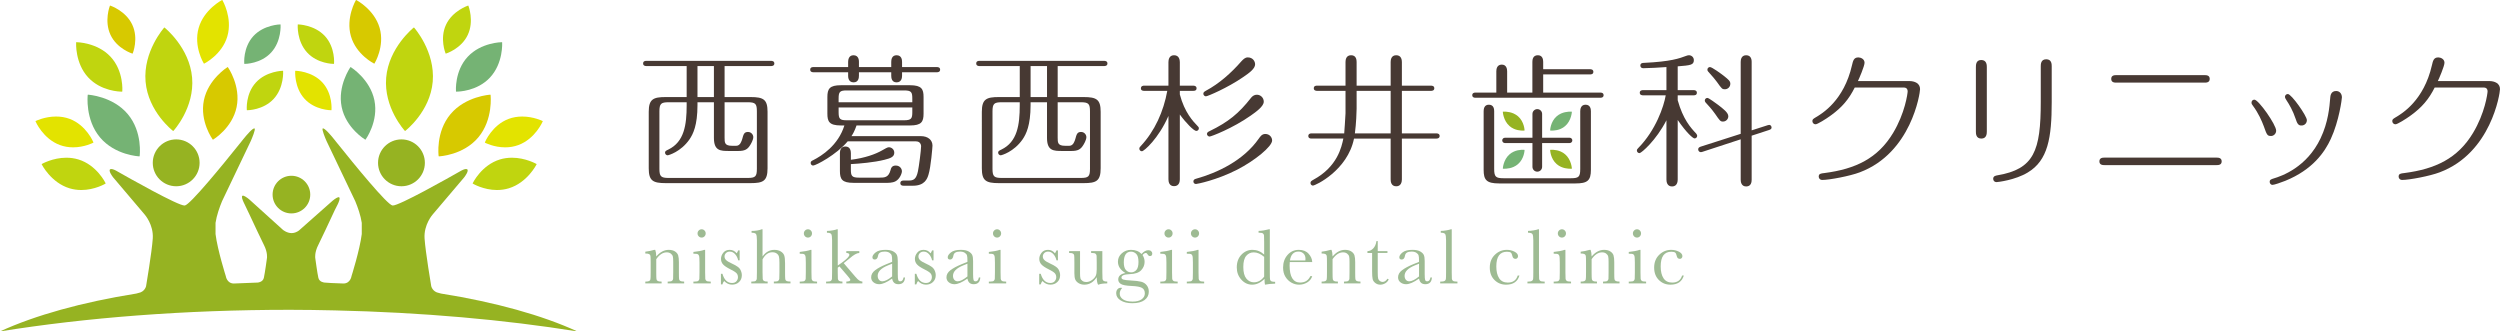 <?xml version="1.0" encoding="UTF-8"?><svg id="_レイヤー_2" xmlns="http://www.w3.org/2000/svg" viewBox="0 0 354.792 47.032"><defs><style>.cls-1{fill:#e3e300;}.cls-2,.cls-3{fill:#96b322;}.cls-4{fill:#9ebb93;}.cls-5{fill:#d7c900;}.cls-6{fill:#c0d50f;}.cls-7{fill:#473933;}.cls-8{fill:#75b374;}.cls-3{fill-rule:evenodd;}</style></defs><g id="contents"><g><g><path class="cls-4" d="M92.84,35.458h.151c.086,.231,.134,.545,.145,.943,.268-.316,.549-.552,.843-.709,.294-.156,.601-.234,.921-.234,.365,0,.664,.076,.897,.229,.233,.153,.383,.34,.449,.561,.067,.222,.101,.545,.101,.969v1.43c0,.528,.009,.851,.027,.966,.019,.116,.077,.203,.176,.26,.098,.057,.28,.087,.544,.087v.257h-2.34v-.257h.107c.268,0,.443-.04,.524-.117,.082-.078,.129-.17,.14-.274s.016-.411,.016-.921v-1.474c0-.361-.018-.619-.053-.773-.036-.155-.131-.292-.285-.41-.155-.12-.351-.179-.589-.179-.272,0-.531,.081-.779,.244-.248,.162-.482,.404-.701,.728v1.866c0,.528,.01,.851,.03,.966,.021,.116,.08,.203,.179,.26,.098,.057,.282,.087,.55,.087v.257h-2.312v-.257c.257,0,.436-.026,.536-.078,.101-.052,.163-.131,.187-.237,.025-.107,.036-.439,.036-.997v-1.363c0-.532-.01-.855-.03-.968-.021-.114-.08-.199-.179-.258-.098-.057-.282-.087-.55-.087v-.257c.41-.045,.829-.13,1.257-.257Z"/><path class="cls-4" d="M100.07,35.458v3.189c0,.487,.008,.795,.022,.921,.015,.127,.069,.224,.162,.291,.093,.067,.258,.101,.497,.101h.117v.257h-2.463v-.257h.19c.264,0,.437-.039,.517-.115,.08-.076,.126-.168,.139-.273,.013-.107,.019-.415,.019-.925v-1.385c0-.536-.025-.864-.075-.982-.05-.12-.118-.195-.202-.224-.084-.029-.23-.045-.438-.045h-.151v-.257c.663-.068,1.177-.166,1.541-.297h.123Zm-1.077-2.334c0-.159,.056-.298,.17-.412,.114-.116,.251-.174,.411-.174s.296,.057,.408,.174c.111,.115,.167,.253,.167,.412,0,.164-.056,.303-.167,.42-.112,.115-.248,.172-.408,.172s-.297-.057-.411-.172c-.114-.116-.17-.255-.17-.42Z"/><path class="cls-4" d="M102.311,40.361v-1.502h.218c.253,.867,.705,1.301,1.357,1.301,.282,0,.494-.086,.633-.257,.14-.171,.21-.359,.21-.564,0-.238-.074-.434-.224-.586-.152-.153-.448-.337-.888-.553-.462-.227-.793-.451-.994-.67-.201-.216-.302-.482-.302-.798,0-.302,.108-.589,.324-.864,.216-.273,.519-.41,.91-.41,.398,0,.728,.162,.988,.486,.056-.056,.128-.192,.218-.408h.206v1.412h-.206c-.074-.339-.219-.629-.433-.873-.214-.244-.466-.367-.756-.367-.223,0-.404,.069-.542,.207-.138,.137-.206,.298-.206,.48,0,.2,.076,.374,.229,.519,.149,.149,.434,.318,.854,.507,.633,.287,1.02,.566,1.161,.838,.141,.275,.212,.54,.212,.793,0,.398-.131,.722-.394,.972-.262,.25-.593,.374-.991,.374-.421,0-.795-.172-1.123-.519-.101,.111-.182,.272-.246,.48h-.218Z"/><path class="cls-4" d="M108.219,36.397c.223-.313,.474-.547,.751-.704,.277-.156,.582-.234,.913-.234,.376,0,.688,.079,.936,.234,.247,.157,.408,.349,.483,.578,.074,.23,.112,.601,.112,1.114v1.262c0,.535,.01,.861,.03,.977,.021,.115,.081,.2,.182,.254,.1,.054,.287,.081,.558,.081v.257h-2.362v-.257h.106c.272,0,.448-.04,.528-.117,.08-.078,.127-.171,.139-.276,.013-.107,.02-.413,.02-.919v-1.374c0-.38-.022-.661-.067-.844-.045-.182-.15-.333-.315-.452-.166-.118-.373-.178-.623-.178-.29,0-.551,.084-.782,.254-.231,.169-.434,.423-.609,.762v1.832c0,.513,.008,.83,.025,.949,.017,.12,.073,.21,.171,.271,.097,.062,.274,.093,.53,.093v.257h-2.323v-.257h.118c.268,0,.442-.039,.522-.115,.08-.076,.126-.168,.139-.273,.013-.107,.019-.415,.019-.925v-4.556c0-.462-.043-.755-.131-.878-.087-.122-.297-.184-.628-.184v-.257c.577,0,1.058-.078,1.441-.234h.117v3.859Z"/><path class="cls-4" d="M115.159,35.458v3.189c0,.487,.008,.795,.022,.921,.015,.127,.069,.224,.162,.291,.093,.067,.258,.101,.497,.101h.117v.257h-2.463v-.257h.19c.264,0,.437-.039,.517-.115,.08-.076,.126-.168,.139-.273,.013-.107,.019-.415,.019-.925v-1.385c0-.536-.025-.864-.075-.982-.05-.12-.118-.195-.202-.224s-.23-.045-.438-.045h-.151v-.257c.663-.068,1.177-.166,1.541-.297h.123Zm-1.077-2.334c0-.159,.056-.298,.17-.412,.114-.116,.251-.174,.411-.174s.296,.057,.408,.174c.111,.115,.167,.253,.167,.412,0,.164-.056,.303-.167,.42-.112,.115-.248,.172-.408,.172s-.297-.057-.411-.172c-.114-.116-.17-.255-.17-.42Z"/><path class="cls-4" d="M120.106,35.642h1.843v.258c-.339,.007-.793,.26-1.362,.759-.183,.156-.466,.384-.849,.687l1.631,1.909c.246,.287,.439,.475,.581,.561,.141,.088,.287,.135,.435,.143v.257h-2.278v-.257c.38-.008,.57-.089,.57-.246,0-.07-.125-.251-.374-.541l-1.173-1.363-.24,.179v.659c0,.487,.006,.793,.02,.919,.013,.124,.066,.221,.159,.291,.093,.068,.255,.103,.486,.103v.257h-2.317v-.257h.173c.268,0,.442-.039,.522-.115,.08-.076,.125-.168,.136-.273,.011-.107,.017-.415,.017-.925v-4.584c0-.443-.042-.726-.125-.85-.084-.122-.286-.184-.606-.184v-.257c.22,0,.483-.026,.79-.078,.307-.052,.517-.104,.628-.156h.117v5.143l.48-.335c.778-.551,1.167-.948,1.167-1.189,0-.164-.144-.25-.43-.257v-.258Z"/><path class="cls-4" d="M128.228,39.378h.207c-.033,.636-.346,.955-.938,.955-.253,0-.454-.067-.601-.2-.147-.135-.243-.334-.287-.598-.373,.264-.712,.463-1.02,.598-.307,.134-.581,.2-.823,.2-.309,0-.575-.089-.799-.268-.223-.178-.335-.415-.335-.709,0-.383,.187-.718,.561-1.005,.374-.286,.891-.565,1.549-.837l.866-.353v-.223c0-.316-.021-.546-.062-.687-.041-.142-.147-.268-.318-.38-.172-.113-.397-.168-.676-.168-.558,0-.869,.186-.932,.558-.06,.38-.216,.57-.469,.57-.227,0-.34-.108-.34-.324,0-.212,.151-.441,.452-.684,.301-.244,.771-.366,1.407-.366,.473,0,.84,.075,1.1,.224,.261,.149,.433,.318,.517,.507,.084,.19,.125,.48,.125,.872v1.848c0,.432,.022,.709,.067,.832,.045,.123,.142,.184,.291,.184,.246,0,.398-.182,.458-.547Zm-1.619-1.955l-.609,.246c-.96,.391-1.441,.882-1.441,1.474,0,.234,.062,.423,.184,.567,.123,.143,.283,.214,.48,.214,.175,0,.378-.057,.609-.173,.231-.115,.489-.288,.776-.519v-1.809Z"/><path class="cls-4" d="M129.829,40.361v-1.502h.218c.253,.867,.705,1.301,1.357,1.301,.282,0,.494-.086,.633-.257,.14-.171,.21-.359,.21-.564,0-.238-.075-.434-.224-.586-.152-.153-.448-.337-.888-.553-.462-.227-.793-.451-.994-.67-.201-.216-.302-.482-.302-.798,0-.302,.108-.589,.324-.864,.216-.273,.519-.41,.91-.41,.398,0,.728,.162,.988,.486,.056-.056,.128-.192,.218-.408h.206v1.412h-.206c-.074-.339-.219-.629-.433-.873-.214-.244-.466-.367-.756-.367-.223,0-.404,.069-.542,.207-.138,.137-.206,.298-.206,.48,0,.2,.076,.374,.229,.519,.149,.149,.434,.318,.854,.507,.633,.287,1.02,.566,1.161,.838,.141,.275,.212,.54,.212,.793,0,.398-.131,.722-.394,.972-.263,.25-.593,.374-.991,.374-.421,0-.795-.172-1.123-.519-.101,.111-.182,.272-.245,.48h-.218Z"/><path class="cls-4" d="M138.915,39.378h.207c-.033,.636-.346,.955-.938,.955-.253,0-.453-.067-.601-.2-.147-.135-.243-.334-.287-.598-.373,.264-.713,.463-1.02,.598-.307,.134-.581,.2-.823,.2-.309,0-.575-.089-.799-.268-.223-.178-.335-.415-.335-.709,0-.383,.187-.718,.561-1.005,.374-.286,.891-.565,1.549-.837l.866-.353v-.223c0-.316-.021-.546-.062-.687-.041-.142-.147-.268-.318-.38-.172-.113-.397-.168-.676-.168-.558,0-.869,.186-.932,.558-.06,.38-.216,.57-.469,.57-.227,0-.34-.108-.34-.324,0-.212,.151-.441,.452-.684,.301-.244,.771-.366,1.407-.366,.473,0,.84,.075,1.1,.224,.261,.149,.433,.318,.517,.507s.125,.48,.125,.872v1.848c0,.432,.022,.709,.067,.832,.045,.123,.142,.184,.291,.184,.246,0,.399-.182,.458-.547Zm-1.619-1.955l-.609,.246c-.96,.391-1.441,.882-1.441,1.474,0,.234,.061,.423,.184,.567,.123,.143,.283,.214,.48,.214,.175,0,.378-.057,.609-.173,.231-.115,.489-.288,.776-.519v-1.809Z"/><path class="cls-4" d="M141.998,35.458v3.189c0,.487,.008,.795,.022,.921,.015,.127,.069,.224,.162,.291,.093,.067,.258,.101,.497,.101h.117v.257h-2.463v-.257h.19c.264,0,.437-.039,.517-.115,.08-.076,.126-.168,.139-.273,.013-.107,.019-.415,.019-.925v-1.385c0-.536-.025-.864-.075-.982-.05-.12-.118-.195-.202-.224-.084-.029-.23-.045-.438-.045h-.151v-.257c.663-.068,1.177-.166,1.541-.297h.123Zm-1.077-2.334c0-.159,.056-.298,.17-.412,.114-.116,.251-.174,.411-.174s.296,.057,.408,.174c.111,.115,.167,.253,.167,.412,0,.164-.056,.303-.167,.42-.112,.115-.248,.172-.408,.172s-.297-.057-.411-.172c-.114-.116-.17-.255-.17-.42Z"/><path class="cls-4" d="M147.481,40.361v-1.502h.218c.253,.867,.705,1.301,1.357,1.301,.282,0,.494-.086,.633-.257,.14-.171,.21-.359,.21-.564,0-.238-.074-.434-.224-.586-.152-.153-.448-.337-.888-.553-.462-.227-.793-.451-.994-.67-.201-.216-.302-.482-.302-.798,0-.302,.108-.589,.324-.864,.216-.273,.519-.41,.91-.41,.398,0,.728,.162,.988,.486,.056-.056,.128-.192,.218-.408h.206v1.412h-.206c-.074-.339-.219-.629-.433-.873-.214-.244-.466-.367-.756-.367-.223,0-.404,.069-.542,.207-.138,.137-.206,.298-.206,.48,0,.2,.076,.374,.229,.519,.149,.149,.434,.318,.854,.507,.633,.287,1.02,.566,1.161,.838,.141,.275,.212,.54,.212,.793,0,.398-.131,.722-.394,.972-.262,.25-.593,.374-.991,.374-.421,0-.795-.172-1.123-.519-.101,.111-.182,.272-.246,.48h-.218Z"/><path class="cls-4" d="M156.441,35.642v2.999c0,.499,.008,.812,.022,.939,.015,.127,.07,.222,.165,.285,.095,.063,.265,.095,.511,.095v.257c-.565,.007-.979,.067-1.239,.178h-.067c-.119-.204-.182-.558-.19-1.061-.227,.354-.487,.62-.779,.799-.292,.178-.615,.267-.969,.267-.305,0-.575-.069-.81-.209-.234-.141-.396-.311-.483-.511-.087-.202-.131-.505-.131-.911v-1.559c0-.529-.009-.851-.028-.968-.019-.118-.077-.204-.176-.26-.099-.056-.28-.083-.544-.083v-.258h1.552v3.172c0,.313,.019,.54,.056,.681,.037,.142,.132,.266,.285,.372,.152,.107,.329,.159,.53,.159,.287,0,.56-.094,.821-.282,.261-.187,.438-.387,.533-.598,.095-.21,.142-.511,.142-.901v-1.034c0-.498-.005-.802-.016-.909-.011-.109-.059-.203-.142-.282-.084-.08-.258-.12-.523-.12h-.117v-.258h1.597Z"/><path class="cls-4" d="M162.001,36.044c.316-.357,.637-.536,.961-.536,.179,0,.317,.048,.416,.145,.099,.096,.148,.203,.148,.318,0,.246-.111,.369-.335,.369-.123,0-.228-.076-.318-.229-.082-.142-.168-.212-.257-.212-.142,0-.298,.096-.469,.289,.193,.306,.291,.629,.291,.972,0,.448-.161,.841-.48,1.185-.32,.346-.86,.532-1.62,.558-.789,.026-1.184,.186-1.184,.48,0,.138,.089,.234,.268,.291,.175,.06,.544,.104,1.106,.134,.615,.03,1.087,.087,1.419,.17,.331,.084,.596,.253,.793,.506,.198,.253,.296,.554,.296,.905,0,.491-.201,.887-.603,1.189-.402,.301-.981,.452-1.737,.452-.693,0-1.247-.135-1.664-.402-.417-.268-.625-.607-.625-1.017,0-.227,.059-.413,.179-.558,.119-.145,.288-.218,.508-.218,.06,0,.114,.009,.162,.028-.231,.253-.346,.52-.346,.804,0,.327,.154,.599,.461,.812,.307,.214,.766,.321,1.376,.321,.544,0,.967-.109,1.27-.326,.303-.218,.455-.497,.455-.836,0-.373-.136-.635-.408-.788-.272-.149-.756-.238-1.452-.267-.8-.034-1.32-.132-1.558-.297-.238-.161-.357-.367-.357-.62,0-.487,.341-.795,1.022-.921-.353-.209-.619-.446-.798-.715-.179-.268-.268-.568-.268-.899,0-.465,.183-.861,.55-1.187,.367-.326,.801-.489,1.304-.489,.622,0,1.121,.196,1.497,.586Zm-2.513,1.218c0,.48,.099,.832,.296,1.056,.197,.223,.448,.335,.753,.335,.283,0,.526-.111,.729-.333,.203-.222,.304-.606,.304-1.153,0-.551-.108-.93-.324-1.139-.216-.209-.46-.313-.732-.313-.342,0-.599,.129-.771,.386-.171,.257-.257,.645-.257,1.161Z"/><path class="cls-4" d="M166.333,35.458v3.189c0,.487,.008,.795,.022,.921,.015,.127,.069,.224,.162,.291,.093,.067,.258,.101,.497,.101h.117v.257h-2.463v-.257h.19c.264,0,.437-.039,.517-.115,.08-.076,.126-.168,.139-.273,.013-.107,.019-.415,.019-.925v-1.385c0-.536-.025-.864-.075-.982-.05-.12-.118-.195-.202-.224-.084-.029-.23-.045-.438-.045h-.151v-.257c.663-.068,1.177-.166,1.541-.297h.123Zm-1.077-2.334c0-.159,.056-.298,.17-.412,.114-.116,.251-.174,.411-.174s.296,.057,.408,.174c.111,.115,.167,.253,.167,.412,0,.164-.056,.303-.167,.42-.112,.115-.248,.172-.408,.172s-.297-.057-.411-.172c-.114-.116-.17-.255-.17-.42Z"/><path class="cls-4" d="M170.092,35.458v3.189c0,.487,.008,.795,.022,.921,.015,.127,.069,.224,.162,.291,.093,.067,.258,.101,.497,.101h.117v.257h-2.463v-.257h.19c.264,0,.437-.039,.517-.115,.08-.076,.126-.168,.139-.273,.013-.107,.019-.415,.019-.925v-1.385c0-.536-.025-.864-.075-.982-.05-.12-.118-.195-.201-.224-.084-.029-.23-.045-.438-.045h-.151v-.257c.663-.068,1.177-.166,1.541-.297h.123Zm-1.078-2.334c0-.159,.056-.298,.17-.412,.114-.116,.251-.174,.411-.174s.296,.057,.408,.174c.111,.115,.167,.253,.167,.412,0,.164-.056,.303-.167,.42-.112,.115-.248,.172-.408,.172s-.297-.057-.411-.172c-.114-.116-.17-.255-.17-.42Z"/><path class="cls-4" d="M179.405,36.128v-1.787c0-.488-.006-.795-.019-.921-.014-.127-.066-.224-.159-.291-.093-.067-.259-.101-.497-.101h-.117v-.257c.45-.012,.943-.089,1.48-.234h.117v6.148c0,.533,.009,.857,.028,.971,.019,.116,.077,.202,.176,.258,.099,.055,.282,.083,.55,.083v.257c-.54,.012-1.02,.06-1.441,.145-.045-.175-.067-.45-.067-.826-.276,.275-.56,.482-.852,.62-.292,.137-.595,.206-.907,.206-.592,0-1.103-.238-1.533-.715-.429-.476-.645-1.053-.645-1.731,0-.744,.22-1.347,.659-1.806,.439-.461,.963-.69,1.569-.69,.309,0,.601,.056,.877,.168,.275,.111,.536,.279,.782,.503Zm0,.324c-.246-.212-.492-.372-.74-.477-.248-.107-.496-.159-.745-.159-.421,0-.772,.162-1.053,.486-.281,.323-.421,.852-.421,1.585,0,.744,.144,1.294,.432,1.648,.289,.353,.645,.53,1.069,.53,.283,0,.546-.067,.788-.2,.242-.135,.465-.335,.67-.603v-2.809Z"/><path class="cls-4" d="M186.229,37.189h-3.189c-.015,.22-.022,.383-.022,.492,0,.804,.125,1.407,.377,1.812s.626,.606,1.126,.606c.677,0,1.157-.303,1.44-.911h.268c-.12,.38-.356,.677-.709,.891-.354,.214-.739,.321-1.156,.321-.387,0-.753-.097-1.097-.293-.345-.196-.626-.472-.846-.83-.22-.357-.329-.791-.329-1.301,0-.722,.212-1.322,.636-1.801,.425-.478,.955-.717,1.591-.717,.599,0,1.063,.183,1.391,.547,.328,.364,.5,.759,.519,1.184Zm-.977-.223c.011-.086,.017-.163,.017-.23,0-.327-.096-.581-.288-.762s-.427-.271-.707-.271c-.677,0-1.082,.421-1.212,1.262h2.189Z"/><path class="cls-4" d="M188.818,35.458h.151c.086,.231,.134,.545,.145,.943,.268-.316,.549-.552,.843-.709,.294-.156,.601-.234,.921-.234,.365,0,.664,.076,.897,.229,.233,.153,.383,.34,.449,.561,.067,.222,.101,.545,.101,.969v1.43c0,.528,.009,.851,.028,.966,.019,.116,.077,.203,.176,.26,.099,.057,.28,.087,.544,.087v.257h-2.34v-.257h.107c.268,0,.443-.04,.524-.117,.082-.078,.129-.17,.14-.274s.016-.411,.016-.921v-1.474c0-.361-.018-.619-.053-.773-.036-.155-.131-.292-.285-.41-.155-.12-.351-.179-.589-.179-.272,0-.531,.081-.779,.244-.248,.162-.482,.404-.701,.728v1.866c0,.528,.01,.851,.03,.966,.021,.116,.08,.203,.179,.26,.099,.057,.282,.087,.55,.087v.257h-2.312v-.257c.257,0,.436-.026,.536-.078,.101-.052,.163-.131,.187-.237,.025-.107,.036-.439,.036-.997v-1.363c0-.532-.01-.855-.03-.968-.021-.114-.08-.199-.179-.258-.099-.057-.282-.087-.55-.087v-.257c.41-.045,.828-.13,1.257-.257Z"/><path class="cls-4" d="M196.904,35.9h-1.379v2.763c0,.424,.019,.71,.056,.858,.037,.146,.117,.265,.237,.354,.121,.09,.251,.135,.388,.135,.268,0,.5-.153,.698-.458l.179,.105c-.115,.246-.286,.431-.511,.557-.225,.124-.454,.186-.684,.186-.268,0-.504-.078-.707-.237-.203-.158-.329-.343-.38-.555-.05-.212-.076-.585-.076-1.117v-2.591h-.664v-.258c.305-.007,.579-.136,.821-.384,.242-.25,.397-.6,.463-1.05h.179v1.434h1.379v.258Z"/><path class="cls-4" d="M203.005,39.378h.207c-.033,.636-.346,.955-.938,.955-.253,0-.453-.067-.601-.2-.147-.135-.243-.334-.287-.598-.373,.264-.713,.463-1.02,.598-.307,.134-.581,.2-.823,.2-.309,0-.575-.089-.799-.268-.223-.178-.335-.415-.335-.709,0-.383,.187-.718,.561-1.005,.374-.286,.891-.565,1.549-.837l.866-.353v-.223c0-.316-.021-.546-.062-.687-.041-.142-.147-.268-.318-.38-.172-.113-.397-.168-.676-.168-.558,0-.869,.186-.932,.558-.06,.38-.216,.57-.469,.57-.227,0-.34-.108-.34-.324,0-.212,.151-.441,.452-.684,.301-.244,.771-.366,1.407-.366,.473,0,.84,.075,1.1,.224,.261,.149,.433,.318,.517,.507,.084,.19,.125,.48,.125,.872v1.848c0,.432,.022,.709,.067,.832,.045,.123,.142,.184,.291,.184,.246,0,.398-.182,.458-.547Zm-1.619-1.955l-.609,.246c-.96,.391-1.441,.882-1.441,1.474,0,.234,.061,.423,.184,.567,.123,.143,.283,.214,.48,.214,.175,0,.378-.057,.609-.173,.231-.115,.489-.288,.776-.519v-1.809Z"/><path class="cls-4" d="M206.026,32.538v6.109c0,.487,.006,.795,.019,.921,.013,.127,.066,.224,.159,.291,.093,.067,.258,.101,.497,.101h.134v.257h-2.446v-.257h.156c.223,0,.383-.03,.477-.093,.095-.061,.152-.148,.171-.259,.018-.112,.028-.432,.028-.961v-4.524c0-.48-.043-.783-.128-.907-.085-.125-.294-.188-.625-.188v-.257c.227,0,.494-.026,.801-.078,.307-.052,.519-.104,.634-.156h.123Z"/><path class="cls-4" d="M215.389,39.099h.246c-.254,.867-.887,1.301-1.899,1.301-.652,0-1.199-.222-1.644-.664-.445-.443-.667-1.029-.667-1.759,0-.748,.24-1.355,.72-1.82,.48-.465,1.048-.699,1.703-.699,.394,0,.758,.087,1.089,.26,.332,.172,.497,.384,.497,.633,0,.094-.031,.182-.093,.262-.062,.082-.15,.123-.265,.123-.246,0-.397-.143-.452-.43-.045-.216-.114-.367-.207-.452-.097-.086-.285-.128-.564-.128-.499,0-.874,.173-1.125,.519-.251,.346-.377,.867-.377,1.563,0,.718,.135,1.281,.405,1.686,.27,.407,.678,.609,1.226,.609,.737,0,1.206-.335,1.407-1.005Z"/><path class="cls-4" d="M218.407,32.538v6.109c0,.487,.006,.795,.019,.921,.013,.127,.066,.224,.159,.291,.093,.067,.258,.101,.497,.101h.134v.257h-2.446v-.257h.156c.223,0,.383-.03,.477-.093,.095-.061,.152-.148,.171-.259,.018-.112,.028-.432,.028-.961v-4.524c0-.48-.043-.783-.128-.907-.086-.125-.294-.188-.625-.188v-.257c.227,0,.494-.026,.801-.078,.307-.052,.519-.104,.634-.156h.123Z"/><path class="cls-4" d="M222.159,35.458v3.189c0,.487,.008,.795,.022,.921,.015,.127,.069,.224,.162,.291,.093,.067,.258,.101,.497,.101h.117v.257h-2.463v-.257h.19c.264,0,.437-.039,.517-.115,.08-.076,.126-.168,.139-.273,.013-.107,.019-.415,.019-.925v-1.385c0-.536-.025-.864-.075-.982-.05-.12-.118-.195-.202-.224-.084-.029-.23-.045-.438-.045h-.151v-.257c.663-.068,1.177-.166,1.541-.297h.123Zm-1.077-2.334c0-.159,.056-.298,.17-.412,.114-.116,.251-.174,.411-.174s.296,.057,.408,.174c.111,.115,.167,.253,.167,.412,0,.164-.056,.303-.167,.42-.112,.115-.248,.172-.408,.172s-.297-.057-.411-.172c-.114-.116-.17-.255-.17-.42Z"/><path class="cls-4" d="M225.583,35.458h.151c.086,.231,.134,.545,.145,.943,.268-.316,.549-.552,.843-.709,.294-.156,.601-.234,.921-.234,.365,0,.664,.076,.897,.229,.233,.153,.383,.34,.449,.561,.067,.222,.101,.545,.101,.969v1.43c0,.528,.009,.851,.028,.966,.019,.116,.077,.203,.176,.26,.099,.057,.28,.087,.544,.087v.257h-2.34v-.257h.107c.268,0,.443-.04,.524-.117,.082-.078,.129-.17,.14-.274s.016-.411,.016-.921v-1.474c0-.361-.018-.619-.053-.773-.036-.155-.131-.292-.285-.41-.155-.12-.351-.179-.589-.179-.272,0-.531,.081-.779,.244-.248,.162-.482,.404-.701,.728v1.866c0,.528,.01,.851,.03,.966,.021,.116,.08,.203,.179,.26,.099,.057,.282,.087,.55,.087v.257h-2.312v-.257c.257,0,.436-.026,.536-.078,.101-.052,.163-.131,.187-.237,.025-.107,.036-.439,.036-.997v-1.363c0-.532-.01-.855-.03-.968-.021-.114-.08-.199-.179-.258-.099-.057-.282-.087-.55-.087v-.257c.41-.045,.828-.13,1.257-.257Z"/><path class="cls-4" d="M232.813,35.458v3.189c0,.487,.008,.795,.022,.921,.015,.127,.069,.224,.162,.291,.093,.067,.258,.101,.497,.101h.117v.257h-2.463v-.257h.19c.264,0,.437-.039,.517-.115,.08-.076,.126-.168,.139-.273,.013-.107,.019-.415,.019-.925v-1.385c0-.536-.025-.864-.075-.982-.05-.12-.118-.195-.202-.224-.084-.029-.23-.045-.438-.045h-.151v-.257c.663-.068,1.177-.166,1.541-.297h.123Zm-1.077-2.334c0-.159,.056-.298,.17-.412,.114-.116,.251-.174,.411-.174s.296,.057,.408,.174c.111,.115,.167,.253,.167,.412,0,.164-.056,.303-.167,.42-.112,.115-.248,.172-.408,.172s-.297-.057-.411-.172c-.114-.116-.17-.255-.17-.42Z"/><path class="cls-4" d="M238.716,39.099h.246c-.254,.867-.887,1.301-1.899,1.301-.651,0-1.199-.222-1.644-.664-.445-.443-.667-1.029-.667-1.759,0-.748,.24-1.355,.72-1.82,.48-.465,1.048-.699,1.703-.699,.394,0,.758,.087,1.089,.26,.332,.172,.498,.384,.498,.633,0,.094-.031,.182-.093,.262-.061,.082-.15,.123-.265,.123-.246,0-.397-.143-.452-.43-.045-.216-.114-.367-.207-.452-.097-.086-.285-.128-.564-.128-.499,0-.874,.173-1.125,.519-.251,.346-.377,.867-.377,1.563,0,.718,.135,1.281,.405,1.686,.27,.407,.679,.609,1.226,.609,.737,0,1.206-.335,1.407-1.005Z"/></g><g><path class="cls-3" d="M44.029,27.618c0,1.476-1.197,2.67-2.673,2.67-1.474,0-2.671-1.195-2.671-2.67s1.197-2.673,2.671-2.673c1.476,0,2.673,1.198,2.673,2.673Z"/><path class="cls-3" d="M28.326,23.109c0,1.835-1.487,3.324-3.323,3.324-1.836,0-3.323-1.489-3.323-3.324,0-1.836,1.488-3.327,3.323-3.327,1.836,0,3.323,1.49,3.323,3.327Z"/><path class="cls-3" d="M53.65,23.109c0,1.835,1.487,3.324,3.324,3.324,1.835,0,3.323-1.489,3.323-3.324,0-1.836-1.488-3.327-3.323-3.327-1.836,0-3.324,1.49-3.324,3.327Z"/><path class="cls-3" d="M81.932,47.032c-5.001-2.295-11.647-4.146-19.333-5.37-.175-.047-.296-.081-.296-.081-.926-.155-1.103-.968-1.103-.968,0,0-.815-4.808-.947-6.769-.133-1.964,1.145-3.396,1.145-3.396h-.002l4.479-5.278c.19-.247,.632-.875,.458-1.122-.007-.007-.017-.012-.026-.018-.025-.024-.067-.034-.113-.04-.124-.016-.343,.022-.71,.214-1.748,.997-8.892,5.033-9.768,4.962-.733-.061-5.414-5.794-7.858-8.851l-.005,.003s-.082-.109-.213-.272c-.081-.102-.158-.201-.233-.293-.53-.658-1.369-1.629-1.601-1.523-.183,.112,.368,1.405,.54,1.795l4.071,8.528c.356,.858,.772,2.023,.924,3.077v1.584c-.279,2.265-1.458,5.979-1.458,5.979,0,0-.144,1.028-1.13,1.041-.579-.03-1.169-.047-1.753-.069h0c-.356-.013-.938-.064-.938-.064,0,0-.735-.041-.881-.671-.148-.633-.442-2.818-.442-2.818,0,0-.126-.778,.442-1.872,.292-.562,1.673-3.513,2.343-4.95l.419-.828c.155-.328,.362-.846,.192-.958-.154-.103-.594,.207-.912,.461l-4.802,4.25c-.214,.155-.584,.367-1.022,.367-.693,0-1.239-.461-1.241-.461l-4.804-4.341c-.319-.257-.793-.603-.954-.494-.157,.105,.008,.554,.157,.881l.106,.225c.039,.077,.067,.127,.067,.127l-.004,.003,.652,1.363c.718,1.533,1.811,3.862,2.067,4.356,.569,1.094,.443,1.872,.443,1.872,0,0-.295,2.185-.443,2.818-.13,.562-.727,.654-.855,.668-1.15,.033-2.287,.078-3.413,.136-.987-.013-1.13-1.041-1.13-1.041,0,0-1.178-3.714-1.459-5.979v-1.584c.155-1.054,.57-2.219,.924-3.077l4.072-8.528c.172-.39,.724-1.683,.541-1.795-.232-.106-1.07,.865-1.6,1.523-.074,.092-.153,.191-.234,.293-.13,.163-.214,.272-.214,.272l-.004-.003c-2.444,3.056-7.125,8.79-7.858,8.851-.877,.071-8.02-3.965-9.767-4.962-.367-.192-.586-.231-.71-.214-.046,.006-.087,.016-.113,.04-.01,.006-.021,.01-.027,.018-.173,.247,.269,.875,.459,1.122l4.478,5.278h-.002s1.28,1.433,1.147,3.396c-.133,1.961-.949,6.769-.949,6.769,0,0-.175,.813-1.102,.968,0,0-.122,.034-.296,.081-7.686,1.224-14.334,3.076-19.335,5.37,12.118-1.95,26.162-3.067,41.136-3.067,2.151,0,4.272,.036,6.379,.084,12.45,.281,24.132,1.326,34.416,2.982Z"/><g><path class="cls-6" d="M23.355,3.914c-.016-.015-.042-.012-.055,.006-.03,.033-3.008,3.387-2.641,7.665,.365,4.273,3.863,6.967,3.898,6.994,.008,.006,.016,.006,.026,.006,.01,0,.022,0,.03-.012,.03-.033,3.018-3.282,2.65-7.555-.367-4.276-3.872-7.074-3.908-7.103Z"/><path class="cls-8" d="M12.493,13.436h-.002c-.021,0-.038,.018-.041,.038-.005,.033-.393,3.484,1.745,6.027,2.136,2.543,5.548,2.687,5.582,2.69h.002c.021,0,.038-.016,.04-.037,.006-.033,.449-3.423-1.688-5.962-2.137-2.542-5.603-2.753-5.638-2.756Z"/><path class="cls-6" d="M11.107,22.624c-.536-.163-1.107-.242-1.694-.242-1.922,0-3.461,.88-3.476,.89-.019,.01-.027,.033-.018,.05,.013,.027,1.311,2.605,3.952,3.404,.531,.16,1.093,.241,1.669,.241,1.91,0,3.416-.898,3.433-.909,.018-.012,.025-.033,.016-.052-.013-.027-1.24-2.582-3.881-3.382Z"/><path class="cls-1" d="M8.498,20.583c.586,.216,1.218,.328,1.878,.328,1.597,0,2.851-.651,2.863-.66,.018-.009,.026-.031,.019-.05-.01-.024-.999-2.45-3.39-3.336-.593-.219-1.236-.328-1.913-.328-1.604,0-2.878,.63-2.891,.636-.02,.01-.028,.035-.02,.053,.01,.026,1.062,2.475,3.453,3.356Z"/><path class="cls-6" d="M17.299,13.007h.018c.021,0,.039-.018,.041-.037,.003-.028,.23-2.885-1.67-4.919-1.899-2.039-4.812-2.064-4.842-2.064-.021,0-.04,.016-.041,.038-.003,.03-.177,2.937,1.722,4.974,1.819,1.952,4.473,2.008,4.771,2.008Z"/><path class="cls-1" d="M28.96,9.033c.005,0,.011-.003,.017-.006,.025-.012,2.542-1.266,3.293-3.889,.754-2.629-.693-5.092-.708-5.117-.012-.018-.036-.027-.055-.016-.026,.015-2.56,1.335-3.314,3.96-.753,2.629,.716,5.023,.732,5.046,.007,.013,.021,.022,.035,.022Z"/><path class="cls-8" d="M39.817,3.503c-.002-.022-.021-.038-.042-.038h0c-.024,0-2.328,.04-3.819,1.659-1.49,1.629-1.295,3.886-1.292,3.909,.001,.021,.019,.036,.04,.036h.007c.093,0,2.306-.018,3.773-1.618,1.493-1.623,1.336-3.924,1.334-3.948Z"/><path class="cls-6" d="M40.179,10.08c-.002-.022-.021-.036-.042-.036h0c-.023,0-2.327,.036-3.819,1.659-1.49,1.624-1.295,3.881-1.292,3.906,.002,.021,.018,.035,.04,.035h.007c.093,0,2.306-.018,3.773-1.617,1.493-1.624,1.336-3.924,1.334-3.948Z"/><path class="cls-5" d="M18.782,7.606c.004,0,.008,.001,.013,.001,.016,0,.032-.009,.038-.025,.009-.022,.865-2.101-.064-4.082-.931-1.978-3.101-2.697-3.124-2.706-.021-.009-.043,.003-.05,.024-.01,.024-.839,2.154,.089,4.134,.927,1.978,3.076,2.647,3.098,2.654Z"/><path class="cls-5" d="M32.287,9.526c-.026,.016-2.74,1.711-3.353,4.708-.612,2.999,1.236,5.546,1.255,5.57,.008,.01,.021,.019,.035,.019,.005,0,.014-.003,.02-.009,.027-.016,2.727-1.635,3.337-4.631,.613-2.997-1.22-5.621-1.238-5.645-.012-.018-.037-.024-.056-.012Z"/></g><g><path class="cls-6" d="M54.806,11.017c-.367,4.273,2.62,7.523,2.651,7.555,.007,.012,.019,.012,.03,.012,.008,0,.016,0,.025-.006,.035-.026,3.532-2.72,3.9-6.994,.366-4.278-2.612-7.632-2.641-7.665-.015-.018-.041-.021-.057-.006-.035,.03-3.54,2.827-3.908,7.103Z"/><path class="cls-5" d="M63.94,16.192c-2.138,2.539-1.695,5.929-1.689,5.962,.003,.021,.021,.037,.041,.037h.001c.035-.003,3.447-.146,5.584-2.69,2.136-2.543,1.748-5.994,1.744-6.027-.003-.021-.021-.038-.041-.038h-.003c-.035,.003-3.5,.214-5.637,2.756Z"/><path class="cls-6" d="M67.083,26.005c-.01,.019-.003,.04,.015,.052,.015,.012,1.521,.909,3.434,.909,.576,0,1.137-.081,1.668-.241,2.642-.798,3.937-3.377,3.951-3.404,.009-.018,.003-.04-.016-.05-.016-.01-1.554-.89-3.478-.89-.588,0-1.158,.08-1.694,.242-2.64,.8-3.869,3.355-3.88,3.382Z"/><path class="cls-1" d="M77.025,17.227c.01-.018,0-.043-.019-.053-.012-.006-1.287-.636-2.891-.636-.676,0-1.319,.109-1.913,.328-2.391,.886-3.38,3.312-3.39,3.336-.008,.019,0,.041,.018,.05,.012,.009,1.266,.66,2.863,.66,.659,0,1.291-.112,1.877-.328,2.391-.881,3.443-3.33,3.453-3.356Z"/><path class="cls-8" d="M69.541,10.999c1.901-2.037,1.725-4.944,1.724-4.974-.001-.022-.02-.038-.042-.038-.029,0-2.942,.025-4.842,2.064-1.898,2.035-1.672,4.891-1.67,4.919,.002,.019,.02,.037,.041,.037h.02c.298,0,2.953-.056,4.77-2.008Z"/><path class="cls-5" d="M53.146,9.01c.015-.024,1.483-2.418,.731-5.046C53.122,1.34,50.588,.019,50.563,.004c-.018-.01-.044-.002-.055,.016-.014,.025-1.461,2.489-.708,5.117,.75,2.623,3.267,3.877,3.292,3.889,.006,.003,.013,.006,.019,.006,.013,0,.027-.009,.035-.022Z"/><path class="cls-6" d="M43.588,7.45c1.467,1.6,3.68,1.618,3.773,1.618h.005c.021,0,.039-.015,.041-.036,.002-.024,.198-2.28-1.292-3.909-1.491-1.619-3.796-1.659-3.82-1.659h0c-.02,0-.039,.016-.041,.038-.002,.024-.159,2.324,1.334,3.948Z"/><path class="cls-1" d="M43.226,14.027c1.467,1.6,3.68,1.617,3.773,1.617h.006c.021,0,.039-.015,.04-.035,.003-.025,.199-2.283-1.291-3.906-1.491-1.623-3.797-1.659-3.819-1.659h0c-.022,0-.04,.013-.042,.036-.001,.024-.158,2.324,1.334,3.948Z"/><path class="cls-6" d="M66.385,4.952c.929-1.98,.098-4.11,.09-4.134-.009-.021-.03-.033-.052-.024-.021,.009-2.193,.728-3.123,2.706-.929,1.981-.073,4.06-.064,4.082,.007,.016,.021,.025,.038,.025,.004,0,.007-.001,.013-.001,.021-.007,2.17-.676,3.098-2.654Z"/><path class="cls-8" d="M49.728,9.538c-.02,.024-1.853,2.648-1.24,5.645,.61,2.996,3.311,4.615,3.338,4.631,.006,.006,.013,.009,.021,.009,.012,0,.025-.009,.033-.019,.018-.024,1.867-2.571,1.255-5.57-.613-2.997-3.325-4.691-3.353-4.708-.019-.012-.043-.006-.055,.012Z"/></g></g><g><path class="cls-7" d="M102.831,13.774h3.684c1.842,0,2.413,.347,2.413,2.088v8.02c0,1.821-.634,2.107-2.413,2.107h-12.033c-1.842,0-2.415-.347-2.415-2.107V15.862c0-1.802,.655-2.088,2.415-2.088h2.967v-4.399h-5.729c-.144,0-.451-.041-.451-.368,0-.348,.307-.37,.451-.37h17.721c.144,0,.451,.042,.451,.37,0,.327-.307,.368-.451,.368h-6.609v4.399Zm-5.382,.736h-2.558c-1.084,0-1.31,.205-1.31,1.31v8.123c0,1.085,.205,1.31,1.31,1.31h11.213c1.105,0,1.31-.205,1.31-1.31V15.82c0-1.085-.185-1.31-1.31-1.31h-3.273v5.013c0,.717,0,1.167,1.064,1.167h.594c.573,0,.758-.695,.84-.941,.183-.674,.265-1.023,.818-1.023,.47,0,.758,.389,.758,.736,0,.41-.37,1.024-.452,1.146-.367,.593-.758,.818-1.676,.818h-1.291c-1.248,0-2.169-.019-2.169-1.861v-5.055h-2.332v.39c0,2.926-.634,4.133-1.127,4.869-1.248,1.801-3.008,2.271-3.11,2.271-.184,0-.369-.162-.369-.387,0-.206,.164-.288,.471-.432,2.251-1.084,2.599-3.498,2.599-6.261v-.45Zm3.867-5.135h-2.332v4.399h2.332v-4.399Z"/><path class="cls-7" d="M120.365,8.782c0-.288,.081-.942,.757-.942,.776,0,.776,.777,.776,.942v.736h4.584v-.736c0-.328,.083-.942,.756-.942,.718,0,.779,.654,.779,.942v.736h4.951c.164,0,.451,.04,.451,.368,0,.328-.306,.368-.451,.368h-4.951v.492c0,.307-.082,.941-.779,.941-.695,0-.756-.634-.756-.941v-.492h-4.584v.492c0,.286-.062,.941-.757,.941-.776,0-.776-.779-.776-.941v-.492h-4.932c-.144,0-.451-.04-.451-.368,0-.347,.307-.368,.451-.368h4.932v-.736Zm10.311,10.537c1.024,0,1.659,.553,1.659,1.35,0,.144-.224,3.049-.572,4.134-.164,.532-.512,1.554-2.19,1.554h-1.35c-.165,0-.45-.04-.45-.368,0-.326,.306-.367,.45-.367h.715c.677,0,1.086-.142,1.331-1.309,.142-.654,.45-3.03,.45-3.562,0-.245-.123-.45-.286-.572-.164-.103-.369-.123-.513-.123h-9.616c-1.596,1.902-4.522,3.438-4.911,3.438-.144,0-.348-.123-.348-.369,0-.225,.165-.307,.348-.388,1.249-.634,3.56-2.11,4.44-4.932h-.49c-1.679,0-1.924-.572-1.924-1.678v-2.353c0-1.167,.308-1.678,1.924-1.678h9.802c1.678,0,1.923,.573,1.923,1.678v2.353c0,1.167-.306,1.678-1.923,1.678h-7.591c-.247,.757-.552,1.27-.717,1.514h9.841Zm-1.205-4.809v-.51c0-.922-.123-1.166-1.166-1.166h-8.145c-.983,0-1.147,.204-1.147,1.166v.51h10.457Zm-10.457,.737v.655c0,.961,.164,1.167,1.147,1.167h8.145c1.043,0,1.166-.267,1.166-1.167v-.655h-10.457Zm1.739,7.428c1.986-.246,3.5-.797,4.421-1.329,.429-.246,.778-.45,.96-.45,.369,0,.779,.284,.779,.776,0,.553-.451,.778-1.392,1.003-1.432,.367-3.58,.553-4.768,.614v.757c0,.921,.124,1.165,1.165,1.165h2.867c.757,0,1.31-.019,1.595-1.062,.063-.248,.163-.655,.738-.655,.572,0,.879,.43,.879,.819,0,.285-.307,1.102-.901,1.411-.449,.246-1.084,.225-1.391,.225h-4.583c-1.619,0-1.924-.511-1.924-1.678v-2.538c0-.286,.062-.941,.778-.941,.696,0,.777,.634,.777,.941v.942Z"/><path class="cls-7" d="M150.103,13.774h3.684c1.841,0,2.415,.347,2.415,2.088v8.02c0,1.821-.635,2.107-2.415,2.107h-12.033c-1.842,0-2.414-.347-2.414-2.107V15.862c0-1.802,.654-2.088,2.414-2.088h2.967v-4.399h-5.73c-.144,0-.449-.041-.449-.368,0-.348,.306-.37,.449-.37h17.721c.144,0,.451,.042,.451,.37,0,.327-.307,.368-.451,.368h-6.609v4.399Zm-5.382,.736h-2.558c-1.085,0-1.311,.205-1.311,1.31v8.123c0,1.085,.205,1.31,1.311,1.31h11.213c1.106,0,1.311-.205,1.311-1.31V15.82c0-1.085-.186-1.31-1.311-1.31h-3.274v5.013c0,.717,0,1.167,1.065,1.167h.592c.575,0,.758-.695,.84-.941,.184-.674,.265-1.023,.819-1.023,.47,0,.757,.389,.757,.736,0,.41-.369,1.024-.451,1.146-.368,.593-.757,.818-1.677,.818h-1.29c-1.247,0-2.169-.019-2.169-1.861v-5.055h-2.331v.39c0,2.926-.635,4.133-1.127,4.869-1.249,1.801-3.008,2.271-3.11,2.271-.185,0-.368-.162-.368-.387,0-.206,.162-.288,.47-.432,2.25-1.084,2.598-3.498,2.598-6.261v-.45Zm3.868-5.135h-2.331v4.399h2.331v-4.399Z"/><path class="cls-7" d="M167.439,25.438c0,.307-.08,.982-.818,.982-.717,0-.799-.655-.799-.982v-8.985c-1.411,3.233-3.477,5.014-3.765,5.014-.224,0-.368-.185-.368-.368,0-.164,.102-.267,.183-.349,2.027-2.168,3.255-4.931,3.785-7.857h-3.294c-.163,0-.449-.041-.449-.348,0-.348,.306-.389,.449-.389h3.458v-3.335c0-.347,.103-.982,.799-.982,.738,0,.818,.694,.818,.982v3.335h1.924c.144,0,.45,.062,.45,.37,0,.347-.306,.367-.45,.367h-1.924v.512c.676,2.558,1.883,3.827,2.559,4.522,.061,.06,.142,.142,.142,.286,0,.226-.183,.369-.368,.369-.347,0-1.495-1.167-2.333-2.334v9.19Zm13.097-5.505c0,.859-2.456,2.864-4.972,4.154-2.927,1.493-5.69,2.025-5.834,2.025-.224,0-.368-.163-.368-.367,0-.246,.206-.33,.349-.37,3.09-.859,6.753-2.598,8.921-5.688,.246-.347,.469-.676,.942-.676,.594,0,.962,.473,.962,.922Zm-2.415-10.805c0,.612-.799,1.207-1.739,1.842-2.17,1.493-4.995,2.7-5.239,2.7-.185,0-.37-.162-.37-.368,0-.225,.165-.307,.37-.429,1.882-1.002,3.601-2.538,5.013-4.155,.267-.285,.532-.572,.922-.572,.714,0,1.042,.553,1.042,.982Zm1.228,5.3c0,.676-1.104,1.452-1.861,1.985-2.559,1.8-5.609,2.966-5.833,2.966-.163,0-.368-.164-.368-.369,0-.203,.162-.306,.388-.409,2.64-1.287,4.133-2.496,5.874-4.726,.142-.163,.367-.43,.839-.43,.47,0,.961,.389,.961,.983Z"/><path class="cls-7" d="M197.357,12.157v-3.356c0-.326,.082-.961,.796-.961,.716,0,.798,.654,.798,.961v3.356h4.15c.145,0,.451,.041,.451,.37,0,.326-.306,.367-.451,.367h-4.15v6.036h4.91c.142,0,.448,.042,.448,.369s-.326,.367-.448,.367h-4.91v5.791c0,.328-.101,.982-.798,.982-.736,0-.796-.674-.796-.982v-5.791h-5.199c-.92,4.523-5.483,6.671-5.832,6.671-.143,0-.348-.123-.348-.367,0-.225,.144-.307,.429-.471,3.397-1.84,3.99-4.645,4.236-5.834h-4.521c-.166,0-.451-.04-.451-.367s.307-.369,.451-.369h4.644c0-.08,.185-2.414,.185-2.843v-3.193h-4.052c-.142,0-.45-.041-.45-.367,0-.348,.308-.37,.45-.37h4.052v-3.356c0-.326,.082-.961,.797-.961,.717,0,.778,.654,.778,.961v3.356h4.83Zm-4.83,.737v2.558c0,.349-.061,2.147-.246,3.478h5.077v-6.036h-4.83Z"/><path class="cls-7" d="M238.094,25.481c0,.183-.022,.98-.799,.98-.718,0-.8-.675-.8-.98v-8.412c-1.452,2.843-3.56,4.664-3.823,4.664-.207,0-.372-.183-.372-.368,0-.164,.103-.265,.207-.368,2.474-2.517,3.621-5.892,3.888-7.47h-3.233c-.143,0-.452-.04-.452-.368,0-.326,.309-.368,.452-.368h3.333v-3.274c-.819,.061-2.514,.163-3.271,.163-.392,0-.432-.287-.432-.369,0-.368,.327-.388,.512-.388,3.827-.184,5.033-.634,6.014-1.002,.124-.042,.227-.082,.372-.082,.348,0,.696,.266,.696,.694,0,.699-.491,.738-2.292,.882v3.376h2.271c.142,0,.449,.042,.449,.368,0,.349-.307,.368-.449,.368h-2.271v.696c.755,2.7,1.839,3.909,2.618,4.726,.06,.083,.145,.205,.145,.329,0,.225-.186,.368-.372,.368-.224,0-1.144-.797-2.391-2.619v8.453Zm10.496,.019c0,.306-.06,.961-.776,.961-.698,0-.78-.655-.78-.961v-5.73l-5.444,1.781c-.06,.02-.141,.04-.223,.04-.185,0-.367-.164-.367-.389,0-.204,.12-.305,.348-.388l5.686-1.821V8.782c0-.307,.082-.942,.78-.942,.776,0,.776,.777,.776,.942v9.718l2.291-.736c.06-.021,.145-.041,.207-.041,.163,0,.327,.164,.327,.37,0,.182-.105,.265-.327,.347l-2.498,.817v6.243Zm-4.767-10.622c.717,.553,1.453,1.105,1.453,1.617,0,.429-.349,.757-.757,.757-.369,0-.449-.124-1.126-1.105-.47-.655-.962-1.207-1.35-1.616-.062-.081-.104-.164-.104-.265,0-.206,.165-.37,.37-.37s1.227,.778,1.514,.982Zm.819-4.111c.715,.572,.92,.755,.92,1.125,0,.45-.367,.777-.777,.777-.37,0-.432-.062-1.127-1.042-.225-.33-.592-.74-1.247-1.477-.083-.101-.103-.162-.103-.265,0-.265,.225-.368,.367-.368,.287,0,1.597,.963,1.966,1.249Z"/><path class="cls-7" d="M270.953,11.503c.758,0,1.536,.307,1.536,1.146,0,.594-1.246,9.064-8.553,11.805-1.392,.532-4.317,1.086-5.36,1.086-.245,0-.469-.205-.469-.47,0-.413,.267-.452,.817-.512,4.419-.574,7.569-2.087,9.738-5.689,1.678-2.782,2.068-5.585,2.068-5.933,0-.247-.144-.512-.534-.512h-6.977c-.837,1.676-1.818,2.823-3.374,3.947-.717,.533-1.922,1.27-2.19,1.27-.265,0-.447-.225-.447-.45,0-.245,.1-.307,.429-.512,.979-.573,4.05-2.413,5.193-7.428,.147-.614,.246-1.104,.901-1.104,.308,0,.88,.205,.88,.757,0,.471-.778,2.271-.94,2.599h7.282Z"/><path class="cls-7" d="M281.963,18.644c0,.306-.018,1.022-.774,1.022-.777,0-.777-.716-.777-1.003V9.538c0-.307,0-1.024,.755-1.024,.779,0,.796,.717,.796,1.003v9.127Zm9.21-4.194c0,5.115-.532,8.307-3.393,10.025-1.781,1.085-4.279,1.371-4.444,1.371-.284,0-.47-.204-.47-.471,0-.408,.39-.45,.575-.49,5.238-.881,6.177-3.478,6.177-10.436v-5.014c0-.307,0-1.023,.778-1.023,.776,0,.776,.716,.776,1.003v5.034Z"/><path class="cls-7" d="M314.536,22.368c.246,0,.757,0,.757,.532,0,.532-.49,.532-.757,.532h-15.839c-.246,0-.757,0-.757-.532,0-.532,.492-.532,.757-.532h15.839Zm-1.697-11.706c.265,0,.757,0,.757,.533,0,.532-.492,.532-.757,.532h-12.462c-.267,0-.759,0-.759-.532,0-.533,.492-.533,.759-.533h12.462Z"/><path class="cls-7" d="M321.266,17.906c-.287-.757-.737-1.819-1.556-2.925-.102-.143-.184-.246-.184-.41,0-.286,.202-.428,.409-.428,.594,0,3.09,3.56,3.09,4.398,0,.451-.368,.758-.715,.758-.534,0-.597-.123-1.044-1.393Zm11.091-4.092c0,.206-.39,3.335-1.576,5.896-.862,1.881-2.578,4.378-6.466,5.954-.572,.225-1.556,.572-1.801,.572-.265,0-.407-.225-.407-.43,0-.306,.204-.367,.592-.49,1.104-.329,4.665-1.556,6.63-5.689,1.084-2.274,1.267-4.441,1.37-5.75,.019-.266,.082-.962,.839-.962,.492,0,.819,.389,.819,.9Zm-6.568,3.049c-.387-1.165-.921-2.065-1.289-2.618-.103-.164-.227-.349-.227-.512,0-.165,.145-.39,.41-.39,.511,0,2.7,3.111,2.7,3.705,0,.45-.325,.716-.654,.757-.595,.082-.737-.348-.94-.942Z"/><path class="cls-7" d="M353.254,11.503c.757,0,1.538,.307,1.538,1.146,0,.594-1.249,9.064-8.557,11.805-1.392,.532-4.315,1.086-5.36,1.086-.244,0-.469-.205-.469-.47,0-.413,.265-.452,.817-.512,4.422-.574,7.572-2.087,9.74-5.689,1.678-2.782,2.067-5.585,2.067-5.933,0-.247-.142-.512-.532-.512h-6.977c-.837,1.676-1.821,2.823-3.375,3.947-.717,.533-1.924,1.27-2.191,1.27-.267,0-.45-.225-.45-.45,0-.245,.103-.307,.431-.512,.98-.573,4.05-2.413,5.197-7.428,.141-.614,.245-1.104,.9-1.104,.307,0,.88,.205,.88,.757,0,.471-.778,2.271-.942,2.599h7.284Z"/><g><path class="cls-7" d="M225.019,14.859c-.654,0-.757,.593-.757,.919v8.187c0,1.106-.183,1.33-1.308,1.33h-9.577c-1.104,0-1.328-.205-1.328-1.33V15.778c0-.306-.061-.919-.757-.919-.653,0-.738,.593-.738,.919v8.33c0,1.413,.391,1.925,2.191,1.925h10.843c1.699,0,2.188-.41,2.188-1.925V15.778c0-.306-.08-.919-.757-.919Z"/><path class="cls-7" d="M227.128,13.138h-8.124v-2.576h6.672c.162,0,.45-.042,.45-.37,0-.327-.308-.368-.45-.368h-6.672v-1.043c0-.328-.08-.942-.757-.942-.714,0-.776,.635-.776,.942v4.357h-3.581v-3.028c0-.328-.105-.941-.756-.941-.697,0-.779,.636-.779,.941v3.028h-2.968c-.142,0-.448,.042-.448,.37,0,.326,.305,.367,.448,.367h17.741c.142,0,.45-.041,.45-.367,0-.328-.307-.37-.45-.37Z"/><path class="cls-2" d="M215.431,16.501c-.182-.156-.391-.287-.621-.393-.752-.333-1.511-.259-1.516-.259-.011,.001-.016,.013-.018,.021,.001,.011,.06,1.247,.957,2.022,.176,.157,.383,.286,.61,.388,.748,.335,1.497,.246,1.503,.245,.011-.003,.018-.012,.016-.018,0-.015-.036-1.232-.931-2.006Z"/><path class="cls-8" d="M219.99,18.507c-.002,.006,.004,.014,.015,.018,.009,.001,.755,.09,1.505-.245,.226-.102,.431-.231,.609-.388,.897-.775,.954-2.011,.957-2.022-.002-.008-.007-.02-.016-.021-.006,0-.763-.074-1.52,.259-.23,.105-.437,.237-.618,.393-.896,.775-.932,1.991-.932,2.006Z"/><path class="cls-8" d="M216.362,21.285c.002-.007-.005-.016-.016-.018-.006,0-.755-.089-1.503,.245-.227,.101-.434,.232-.61,.387-.897,.773-.956,2.01-.957,2.023,.001,.008,.006,.019,.018,.019,.005,0,.764,.077,1.516-.258,.23-.104,.439-.236,.621-.393,.895-.775,.931-1.991,.931-2.005Z"/><path class="cls-2" d="M220.923,23.29c.18,.157,.387,.288,.618,.393,.756,.335,1.513,.258,1.52,.258,.009,0,.013-.011,.016-.019-.002-.013-.06-1.249-.957-2.023-.178-.155-.383-.286-.609-.387-.75-.334-1.495-.245-1.505-.245-.011,.001-.018,.011-.015,.018,0,.014,.036,1.23,.932,2.005Z"/><path class="cls-7" d="M223.14,19.925c0,.207-.167,.376-.376,.376h-9.195c-.209,0-.378-.169-.378-.376h0c0-.21,.169-.376,.378-.376h9.195c.209,0,.376,.166,.376,.376h0Z"/><path class="cls-7" d="M218.853,23.676c0,.38-.305,.687-.687,.687h0c-.38,0-.686-.307-.686-.687v-7.505c0-.38,.306-.687,.686-.687h0c.381,0,.687,.307,.687,.687v7.505Z"/></g></g></g></g></svg>